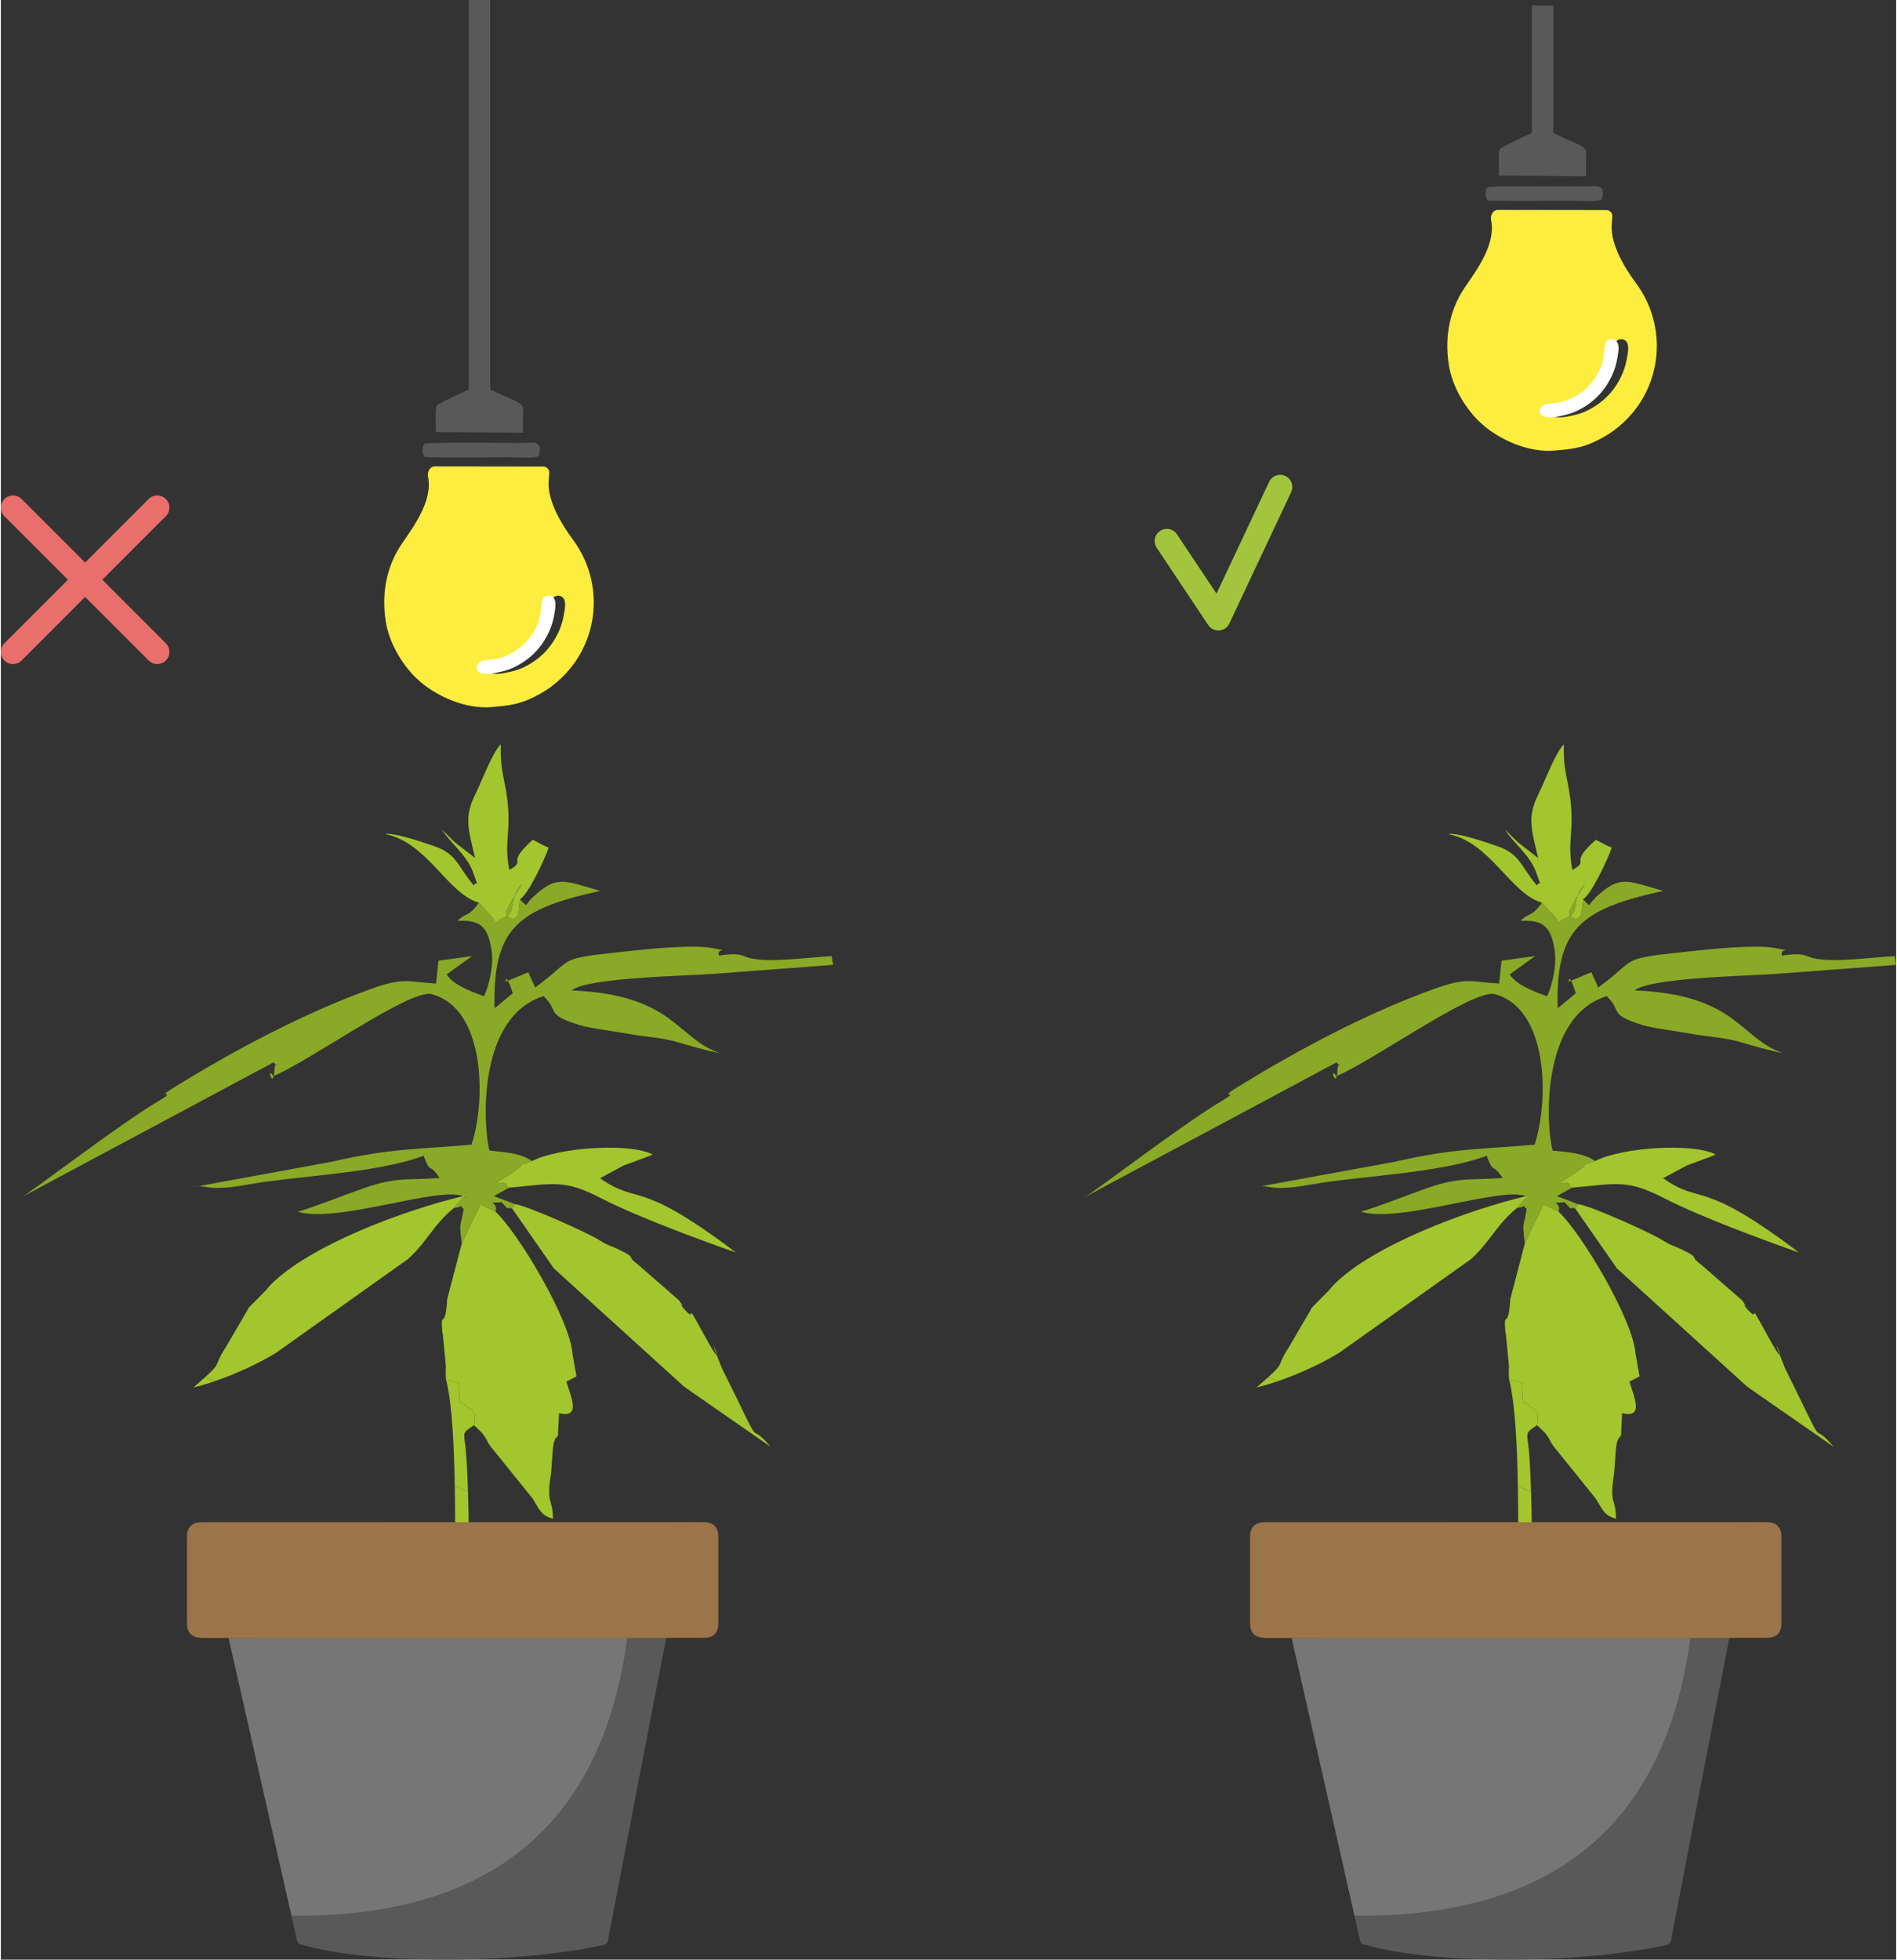 <?xml version="1.0" encoding="UTF-8"?>
<!DOCTYPE svg PUBLIC "-//W3C//DTD SVG 1.1//EN" "http://www.w3.org/Graphics/SVG/1.1/DTD/svg11.dtd">
<!-- Creator: CorelDRAW X6 -->
<svg xmlns="http://www.w3.org/2000/svg" xml:space="preserve" width="184px" height="190px" version="1.1" style="shape-rendering:geometricPrecision; text-rendering:geometricPrecision; image-rendering:optimizeQuality; fill-rule:evenodd; clip-rule:evenodd"
viewBox="0 0 350542 362294"
 xmlns:xlink="http://www.w3.org/1999/xlink">
 <rect x="0" y="0" width="350542" height="362294" fill="#333333" stroke="none"/>
 <defs>
  <style type="text/css">
   <![CDATA[
    .str0 {stroke:#595959;stroke-width:3969.95}
    .str1 {stroke:#E86F6B;stroke-width:4501.08;stroke-linecap:round}
    .str2 {stroke:#A3C53D;stroke-width:4501.08;stroke-linecap:round;stroke-linejoin:round}
    .fil8 {fill:none}
    .fil3 {fill:#767676}
    .fil5 {fill:#FDED3F}
    .fil6 {fill:#595959}
    .fil0 {fill:#8AA927}
    .fil1 {fill:#A3C52D}
    .fil7 {fill:white}
    .fil2 {fill:#595959;fill-rule:nonzero}
    .fil4 {fill:#9C744A;fill-rule:nonzero}
   ]]>
  </style>
 </defs>
 <g id="Слой_x0020_1">
  <g id="_1893237664">
   <path class="fil0" d="M96019 166252c1702,1649 464,1274 2856,-826 3968,-3479 5192,-2692 11978,-714 -15439,3360 -19900,7029 -19535,21700l3369 -2779c-1805,-5539 -1200,-396 -1348,-2127l4213 -1751 1276 2818c7902,-5789 3166,-5215 18173,-6826 3248,-351 11136,-1128 14493,-473 3964,781 615,-137 1349,1409 4267,-704 4314,207 6035,531 3862,727 9743,-157 14782,-448l266 1609 -1787 147 -20388 1526c-5075,382 -23311,684 -26183,3054 19049,794 19404,8934 27446,11597 -2672,-478 -5377,-1317 -8188,-2116 -2935,-824 -5784,-896 -8930,-1478 -2653,-491 -6988,-1000 -8930,-1607 -6371,-1992 -3588,-2447 -6576,-5334 -12412,3824 -11183,24393 -10002,28557 2859,281 5730,443 7868,1926 -3378,1144 -605,86 -3250,1877 -1366,930 -2232,1474 -3447,2152 3137,-88 1235,315 2421,905l-2786 1552 3891 1488 -520 803c-1226,-432 -267,775 -1942,-1161 -3385,241 -493,-279 -1132,1758l-2770 -1328 -3475 7193c-540,-4321 -209,-2780 349,-6383 -1164,-992 261,-418 -1814,-166l1307 -1531c734,-938 2309,-9 356,-650 -4461,-1891 -23309,5073 -30511,2867 3345,-974 8714,-3146 12394,-4422 6070,-2102 8379,-1362 13816,-1823 -2055,-3045 -1584,-581 -2820,-3786 -16,-38 -36,-225 -117,-308 -9254,3358 -23203,3624 -32858,5370 -7564,1368 -7543,-248 -9789,423l25633 -4692c11005,-2546 15947,-2280 25861,-3165 2640,-7910 2674,-25201 -7395,-27825 -3959,-1035 -23028,12695 -29273,15150 -1373,-2115 29,2730 212,-1078 105,-2214 1165,131 -162,-1467l-46643 24958c1146,-461 18207,-13564 25127,-17650 4405,-2602 -884,-194 3032,-2622 11181,-6912 23941,-13720 36607,-18295 6133,-2210 6878,-1209 11935,-963l450 -4222 6205 -851 -4695 3398c1161,1837 4055,2976 6358,3826 130,45 380,138 578,180 970,-2196 1828,-5732 1341,-8675 -731,-4396 -2234,-5411 -6267,-5251 1728,-1681 1748,-531 3641,-2903 63,-81 212,-297 277,-462l1488 1639c2759,2561 389,2410 3108,1163 2813,-1280 501,-2986 3447,-6283l-1778 2811c-1222,2455 -1834,2658 -54,3801 1031,-693 1081,83 1427,-3747z"/>
   <path class="fil1" d="M86407 275819l-2451 -1066c-119,-7020 -470,-15194 -1602,-19648l2336 527c394,5052 -324,2635 1659,4562 175,171 1800,184 1141,3306 -2487,1685 -1758,1071 -1427,5365 166,2185 270,4524 344,6954z"/>
   <path class="fil1" d="M86407 275819l-2448 -1069c56,3399 63,6531 78,8834l79 6517 2532 -418c-88,-4760 -110,-9473 -241,-13864z"/>
   <path class="fil1" d="M91491 224016c4123,3806 13787,19911 14237,26260l736 4190 -1866 975c1031,3272 2609,6751 -1364,5831l-191 4096c-333,619 -756,277 -992,2970 -16,174 -16,397 -27,574l-266 3549c-943,5737 365,4535 349,8332 -2262,-668 -2415,-1632 -3819,-3826l-7299 -9045c-1240,-1485 -794,-1352 -1638,-2514 -101,-137 -225,-319 -329,-448l-1123 -1125c-76,-72 -290,-205 -409,-335 657,-3115 -966,-3133 -1146,-3308 -1978,-1925 -1262,495 -1652,-4565l-2340 -519c-169,-1092 0,-2433 -52,-2708l-556 -5642c-9,-130 -76,-353 -88,-482 -400,-4390 565,-96 896,-6089l2696 -10299 3468 -7197 2775 1325z"/>
   <path class="fil1" d="M94568 223422l520 -805c2288,301 13046,5099 15546,6623 2217,1348 1848,878 3849,1868 3420,1694 841,792 3405,2718l7598 6628c1791,2638 -1319,-952 889,1549 2732,3090 -399,-2678 3627,4667 5645,10292 -891,-4336 3338,6225l2685 5447c4908,10150 2023,4078 6353,9150l-15738 -10937c-124,-102 -302,-234 -428,-331l-23948 -21740 -7696 -11062z"/>
   <path class="fil1" d="M39540 255362l-1744 -761c3220,-2916 1406,-1868 3807,-5525l4015 -6871c79,-130 160,-342 248,-468l3166 -3205c115,-123 239,-297 352,-420 114,-120 238,-295 355,-417 7296,-7541 25357,-14106 35703,-16539 308,101 526,162 677,198 412,101 293,7 0,0 -283,-7 -729,63 -1033,450l-1298 1533c-3808,3076 -5073,6445 -8550,9486l-24293 17255c-2844,1771 -7136,3826 -11405,5284z"/>
   <path class="fil1" d="M39540 255362l-1744 -761c-559,504 -1270,1130 -2181,1920 1276,-313 2599,-707 3925,-1159z"/>
   <path class="fil1" d="M96019 166250c-342,3832 -398,3051 -1427,3749 -1780,-1141 -1172,-1344 54,-3803l1776 -2807c-2948,3293 -632,4996 -3441,6281 -2725,1245 -358,1396 -3110,-1168l-1488 -1631c-5793,-1639 -9583,-11291 -17365,-12666 1688,-340 6979,1494 9097,2212 4388,1488 4422,3927 7384,7289 364,-1082 1064,955 -219,-2583 -1082,-2984 -4208,-5345 -5718,-7769 697,729 1643,1589 2455,2408l3695 2863c-1276,-5343 -2027,-7562 -20,-11663 1396,-2846 3268,-7919 4776,-9344 -162,5631 1031,6630 1386,12189 275,4310 -720,6353 189,11037 3426,-1987 -922,-898 4335,-5591 1370,667 1467,858 2939,1448 -486,1651 -3731,8657 -5298,9549z"/>
   <path class="fil1" d="M93982 219583c-1188,-590 709,-993 -2423,-905 1222,-684 2077,-1217 3447,-2149 2645,-1796 -123,-741 3246,-1882 5113,-2597 18321,-3389 22314,-1190 -1771,727 -3605,1357 -5370,2019l-4368 2349c7244,5118 6729,-207 25143,13751 -6216,-2179 -18313,-6628 -24792,-9972 -6846,-3536 -8563,-2836 -17197,-2021z"/>
  </g>
  <g id="_1893244032">
   <path class="fil2" d="M48924 302792l74151 0c-3274,16701 -6454,33418 -9673,50131 -369,1908 -758,3812 -1098,5723 -106,590 -369,837 -961,965 -17086,3718 -43951,3466 -55721,-105 -520,-54 -740,-268 -862,-811l-1015 -4519c5915,-677 9448,-7116 6574,-12463 -142,-403 -358,-984 -545,-1357 -96,-651 -265,-1276 -499,-1870 -142,-1238 -799,-3043 -1222,-4243 -246,-1039 -385,-2090 -777,-3099 -560,-1872 -270,-3855 -648,-5761 -56,-680 -124,-1515 -245,-2167 -45,-1126 -576,-3529 -1011,-4492 -385,-1038 -718,-2109 -1094,-3147 -252,-821 -607,-1609 -801,-2446 -144,-914 -423,-1726 -700,-2597 -114,-626 -317,-1238 -454,-1873 -279,-2401 -1553,-4496 -3399,-5869z"/>
   <path class="fil3" d="M53743 354176c36810,327 57512,-16802 62112,-51384l-73711 0 96 558 3718 16402 7785 34424zm-4377 -47448c803,3966 1568,7940 2345,11912l5723 29203c281,1438 538,2879 612,4362l-12058 -46226c1028,0 1926,-50 2813,34 213,18 508,438 565,715zm2345 11912c-777,-3972 -1542,-7946 -2345,-11912 -57,-277 -352,-697 -565,-715 -887,-84 -1785,-34 -2813,-34l12058 46226c-74,-1483 -331,-2924 -612,-4362l-5723 -29203z"/>
   <path class="fil4" d="M83734 284236c0,3 0,3 0,5 -6885,0 -13767,0 -20649,0 -8356,2 -16710,2 -25067,9 -1069,0 -1721,549 -1721,1413 -3,869 646,1425 1712,1434 1173,9 2345,-9 3518,-9 10699,0 21398,-3 32097,0 10098,2 20196,4 30295,9 8504,6 17009,18 25512,22 970,0 1672,-639 1667,-1481 -6,-877 -555,-1327 -1656,-1339 -2224,-24 -4445,-58 -6668,-60 -13013,-5 -26028,-3 -39040,-3zm43849 -2829l-2091 0 -139 0c-1443,0 -2883,3 -4324,3 -14752,2 -29502,4 -44252,6 -13190,3 -26383,0 -39573,7 -1864,0 -2775,914 -2775,2762 -3,2311 -3,4624 -3,6940l0 2230c0,2231 0,4461 3,6694 0,1832 934,2763 2770,2765 5377,7 10753,14 16130,14 10064,2 59680,0 69746,0 0,-38 3070,-23 6961,-23 1747,0 2667,-915 2667,-2660 7,-5345 7,-10692 0,-16039 0,-1762 -950,-2692 -2750,-2694 -743,-2 -1488,-5 -2230,-5l-140 0z"/>
  </g>
  <path class="fil5" d="M100298 86256l-20100 -27c-720,9 -1391,889 -1188,1893 907,4510 -2701,9248 -4927,12538 -2545,3760 -3772,8703 -2885,14259 608,3808 2764,7517 5352,10184l1208 1098c2847,2384 8037,4972 13087,4519 2944,-261 4839,-470 7292,-1631 2273,-1078 3767,-2098 5325,-3540 7219,-6691 8293,-17676 2392,-25715 -6493,-8845 -3961,-11737 -4499,-12887 -205,-441 -619,-700 -1057,-691zm-9059 35845c2473,-189 3846,-583 5588,-1684 1560,-983 2582,-2086 3556,-3695 1546,-2548 1166,-4521 1519,-5728 293,-992 1616,-1181 2201,-324 495,729 155,2237 2,3106 -357,2043 -1170,3713 -2122,5120 -945,1395 -2235,2649 -3677,3572 -1774,1132 -2935,1543 -5314,1985 -4332,805 -3598,-2210 -1753,-2352z"/>
  <g id="_1893244480">
   <path class="fil6" d="M96582 79993c-29,-1145 -16,-1361 -16,-2289 -4,-3234 660,-2662 -3907,-4706 -659,-297 -3607,-1726 -4132,-1732 -619,-7 -7532,3292 -7843,3654 -464,536 -169,3311 -223,4967 2397,3 15182,102 16121,106z"/>
   <path class="fil7" d="M91212 124455c2379,-444 3540,-858 5314,-1987 1442,-923 2732,-2177 3677,-3572 952,-1407 1764,-3074 2122,-5120 153,-869 493,-2377 -2,-3106 -585,-857 -1908,-668 -2201,324 -353,1204 27,3180 -1519,5728 -975,1607 -1996,2712 -3556,3695 -1742,1099 -3115,1495 -5588,1684 -1846,142 -2579,3157 1753,2354z"/>
   <path class="fil6" d="M78431 84483c309,153 14370,52 16013,52 1361,0 4125,281 5041,-252 844,-3048 -1015,-2384 -3412,-2384 -2613,0 -17198,-189 -17682,144 -630,432 -428,2206 40,2440z"/>
   <line class="fil8 str0" x1="88529" y1="75220" x2="88529" y2= "0" />
  </g>
  <g id="_1893176256">
   <path class="fil8 str1" d="M2251 93845c8891,8892 17783,17784 26675,26676"/>
   <path class="fil8 str1" d="M28924 93845c-8892,8892 -17784,17784 -26676,26676"/>
  </g>
  <g id="_1893176032">
   <path class="fil0" d="M292635 166252c1702,1649 464,1274 2856,-826 3968,-3479 5192,-2692 11978,-714 -15439,3360 -19900,7029 -19535,21700l3369 -2779c-1805,-5539 -1200,-396 -1348,-2127l4213 -1751 1276 2818c7902,-5789 3166,-5215 18173,-6826 3248,-351 11136,-1128 14494,-473 3963,781 614,-137 1348,1409 4267,-704 4314,207 6036,531 3861,727 9742,-157 14781,-448l266 1609 -1787 147 -20388 1526c-5075,382 -23311,684 -26183,3054 19049,794 19404,8934 27446,11597 -2672,-478 -5377,-1317 -8188,-2116 -2934,-824 -5784,-896 -8930,-1478 -2653,-491 -6988,-1000 -8930,-1607 -6371,-1992 -3587,-2447 -6576,-5334 -12412,3824 -11183,24393 -10002,28557 2859,281 5730,443 7868,1926 -3378,1144 -605,86 -3249,1877 -1367,930 -2233,1474 -3448,2152 3137,-88 1235,315 2421,905l-2786 1552 3891 1488 -520 803c-1226,-432 -267,775 -1942,-1161 -3385,241 -493,-279 -1132,1758l-2770 -1328 -3475 7193c-540,-4321 -209,-2780 349,-6383 -1164,-992 261,-418 -1814,-166l1307 -1531c734,-938 2309,-9 356,-650 -4461,-1891 -23309,5073 -30511,2867 3345,-974 8715,-3146 12394,-4422 6070,-2102 8379,-1362 13816,-1823 -2054,-3045 -1584,-581 -2820,-3786 -15,-38 -36,-225 -117,-308 -9254,3358 -23203,3624 -32858,5370 -7564,1368 -7543,-248 -9789,423l25633 -4692c11005,-2546 15948,-2280 25861,-3165 2640,-7910 2674,-25201 -7395,-27825 -3959,-1035 -23028,12695 -29273,15150 -1373,-2115 29,2730 212,-1078 105,-2214 1165,131 -162,-1467l-46643 24958c1146,-461 18207,-13564 25127,-17650 4405,-2602 -884,-194 3032,-2622 11181,-6912 23941,-13720 36607,-18295 6133,-2210 6878,-1209 11935,-963l450 -4222 6205 -851 -4695 3398c1161,1837 4056,2976 6358,3826 130,45 380,138 578,180 970,-2196 1828,-5732 1342,-8675 -732,-4396 -2235,-5411 -6268,-5251 1728,-1681 1748,-531 3641,-2903 63,-81 212,-297 277,-462l1488 1639c2759,2561 389,2410 3108,1163 2813,-1280 501,-2986 3447,-6283l-1778 2811c-1222,2455 -1834,2658 -54,3801 1031,-693 1081,83 1427,-3747z"/>
   <path class="fil1" d="M283023 275819l-2451 -1066c-119,-7020 -470,-15194 -1602,-19648l2336 527c394,5052 -324,2635 1659,4562 175,171 1800,184 1141,3306 -2487,1685 -1758,1071 -1427,5365 166,2185 270,4524 344,6954z"/>
   <path class="fil1" d="M283023 275819l-2448 -1069c56,3399 63,6531 78,8834l79 6517 2532 -418c-88,-4760 -110,-9473 -241,-13864z"/>
   <path class="fil1" d="M288107 224016c4123,3806 13787,19911 14237,26260l736 4190 -1866 975c1031,3272 2609,6751 -1363,5831l-192 4096c-333,619 -756,277 -992,2970 -16,174 -16,397 -27,574l-266 3549c-943,5737 365,4535 349,8332 -2262,-668 -2415,-1632 -3819,-3826l-7299 -9045c-1240,-1485 -794,-1352 -1638,-2514 -101,-137 -225,-319 -329,-448l-1123 -1125c-76,-72 -290,-205 -409,-335 657,-3115 -966,-3133 -1146,-3308 -1978,-1925 -1262,495 -1652,-4565l-2340 -519c-169,-1092 0,-2433 -52,-2708l-556 -5642c-9,-130 -76,-353 -88,-482 -400,-4390 565,-96 896,-6089l2696 -10299 3468 -7197 2775 1325z"/>
   <path class="fil1" d="M291184 223422l520 -805c2288,301 13046,5099 15546,6623 2217,1348 1848,878 3849,1868 3421,1694 841,792 3405,2718l7598 6628c1791,2638 -1319,-952 889,1549 2732,3090 -399,-2678 3627,4667 5645,10292 -891,-4336 3338,6225l2685 5447c4908,10150 2023,4078 6353,9150l-15738 -10937c-124,-102 -301,-234 -427,-331l-23948 -21740 -7697 -11062z"/>
   <path class="fil1" d="M236156 255362l-1744 -761c3220,-2916 1406,-1868 3808,-5525l4014 -6871c79,-130 160,-342 248,-468l3167 -3205c114,-123 238,-297 351,-420 114,-120 238,-295 355,-417 7296,-7541 25357,-14106 35703,-16539 308,101 526,162 677,198 412,101 293,7 0,0 -283,-7 -729,63 -1033,450l-1298 1533c-3808,3076 -5073,6445 -8550,9486l-24292 17255c-2845,1771 -7137,3826 -11406,5284z"/>
   <path class="fil1" d="M236156 255362l-1744 -761c-559,504 -1270,1130 -2181,1920 1276,-313 2599,-707 3925,-1159z"/>
   <path class="fil1" d="M292635 166250c-342,3832 -398,3051 -1427,3749 -1780,-1141 -1172,-1344 54,-3803l1776 -2807c-2948,3293 -632,4996 -3441,6281 -2725,1245 -358,1396 -3110,-1168l-1488 -1631c-5793,-1639 -9583,-11291 -17365,-12666 1688,-340 6979,1494 9097,2212 4388,1488 4422,3927 7384,7289 364,-1082 1064,955 -219,-2583 -1082,-2984 -4208,-5345 -5718,-7769 698,729 1643,1589 2455,2408l3696 2863c-1276,-5343 -2028,-7562 -21,-11663 1396,-2846 3268,-7919 4776,-9344 -162,5631 1031,6630 1386,12189 275,4310 -720,6353 189,11037 3426,-1987 -922,-898 4335,-5591 1370,667 1467,858 2939,1448 -486,1651 -3731,8657 -5298,9549z"/>
   <path class="fil1" d="M290599 219583c-1189,-590 708,-993 -2424,-905 1222,-684 2077,-1217 3448,-2149 2644,-1796 -124,-741 3245,-1882 5113,-2597 18321,-3389 22314,-1190 -1771,727 -3605,1357 -5370,2019l-4368 2349c7244,5118 6729,-207 25143,13751 -6216,-2179 -18313,-6628 -24792,-9972 -6846,-3536 -8563,-2836 -17196,-2021z"/>
  </g>
  <g id="_1893181504">
   <path class="fil2" d="M245541 302792l74150 0c-3274,16701 -6454,33418 -9673,50131 -369,1908 -758,3812 -1098,5723 -106,590 -369,837 -961,965 -17086,3718 -43951,3466 -55721,-105 -520,-54 -740,-268 -862,-811l-1015 -4519c5915,-677 9448,-7116 6574,-12463 -142,-403 -358,-984 -545,-1357 -96,-651 -265,-1276 -499,-1870 -142,-1238 -799,-3043 -1222,-4243 -246,-1039 -385,-2090 -777,-3099 -560,-1872 -270,-3855 -648,-5761 -56,-680 -124,-1515 -245,-2167 -45,-1126 -576,-3529 -1011,-4492 -385,-1038 -718,-2109 -1093,-3147 -252,-821 -608,-1609 -802,-2446 -144,-914 -423,-1726 -700,-2597 -114,-626 -317,-1238 -454,-1873 -279,-2401 -1553,-4496 -3398,-5869z"/>
   <path class="fil3" d="M250359 354176c36810,327 57512,-16802 62113,-51384l-73712 0 96 558 3718 16402 7785 34424zm-4377 -47448c803,3966 1568,7940 2345,11912l5723 29203c281,1438 538,2879 612,4362l-12058 -46226c1028,0 1926,-50 2813,34 214,18 508,438 565,715zm2345 11912c-777,-3972 -1542,-7946 -2345,-11912 -57,-277 -351,-697 -565,-715 -887,-84 -1785,-34 -2813,-34l12058 46226c-74,-1483 -331,-2924 -612,-4362l-5723 -29203z"/>
   <path class="fil4" d="M280350 284236c0,3 0,3 0,5 -6885,0 -13767,0 -20649,0 -8356,2 -16710,2 -25067,9 -1069,0 -1721,549 -1721,1413 -2,869 646,1425 1712,1434 1173,9 2345,-9 3518,-9 10699,0 21398,-3 32097,0 10098,2 20197,4 30295,9 8504,6 17009,18 25512,22 970,0 1672,-639 1667,-1481 -6,-877 -555,-1327 -1656,-1339 -2223,-24 -4445,-58 -6668,-60 -13013,-5 -26028,-3 -39040,-3zm43849 -2829l-2091 0 -139 0c-1443,0 -2883,3 -4323,3 -14753,2 -29503,4 -44253,6 -13190,3 -26383,0 -39573,7 -1864,0 -2775,914 -2775,2762 -2,2311 -2,4624 -2,6940l0 2230c0,2231 0,4461 2,6694 0,1832 934,2763 2770,2765 5377,7 10753,14 16130,14 10064,2 59680,0 69746,0 0,-38 3070,-23 6961,-23 1747,0 2667,-915 2667,-2660 7,-5345 7,-10692 0,-16039 0,-1762 -950,-2692 -2750,-2694 -743,-2 -1488,-5 -2230,-5l-140 0z"/>
  </g>
  <path class="fil5" d="M296914 38838l-20100 -27c-720,9 -1391,889 -1188,1892 907,4510 -2701,9248 -4927,12538 -2545,3761 -3772,8703 -2885,14259 608,3808 2764,7517 5352,10184l1208 1098c2847,2384 8037,4972 13087,4519 2944,-261 4839,-470 7292,-1631 2273,-1078 3767,-2098 5325,-3540 7220,-6691 8293,-17676 2392,-25715 -6493,-8845 -3961,-11737 -4499,-12887 -204,-441 -619,-699 -1057,-690zm-9059 35844c2474,-189 3846,-583 5588,-1684 1560,-983 2582,-2086 3556,-3695 1546,-2548 1166,-4521 1519,-5728 293,-992 1616,-1181 2201,-324 495,730 156,2237 2,3106 -357,2044 -1170,3714 -2122,5120 -945,1395 -2235,2649 -3677,3572 -1774,1132 -2935,1544 -5314,1985 -4332,805 -3598,-2210 -1753,-2352z"/>
  <g id="_1893181408">
   <path class="fil6" d="M293198 32574c-29,-1145 -16,-1361 -16,-2288 -4,-3235 660,-2663 -3907,-4706 -659,-297 -3607,-1727 -4132,-1733 -619,-7 -7532,3292 -7843,3655 -463,535 -169,3310 -223,4967 2397,2 15182,101 16121,105z"/>
   <path class="fil7" d="M287828 77036c2379,-443 3540,-858 5314,-1987 1442,-923 2732,-2177 3677,-3572 952,-1406 1764,-3074 2122,-5120 153,-869 493,-2376 -2,-3106 -585,-857 -1908,-668 -2201,324 -353,1205 27,3180 -1519,5728 -975,1607 -1996,2712 -3556,3695 -1742,1099 -3115,1495 -5588,1684 -1845,142 -2579,3157 1753,2354z"/>
   <path class="fil6" d="M275047 37064c309,153 14370,52 16013,52 1362,0 4125,281 5041,-252 844,-3047 -1015,-2383 -3412,-2383 -2613,0 -17198,-190 -17682,144 -630,432 -428,2205 40,2439z"/>
   <line class="fil8 str0" x1="285146" y1="27801" x2="285146" y2= "1010" />
  </g>
  <path class="fil8 str2" d="M236610 90033c-3810,8090 -7622,16183 -11432,24274 -3176,-4760 -6351,-9520 -9527,-14280"/>
 </g>
</svg>
